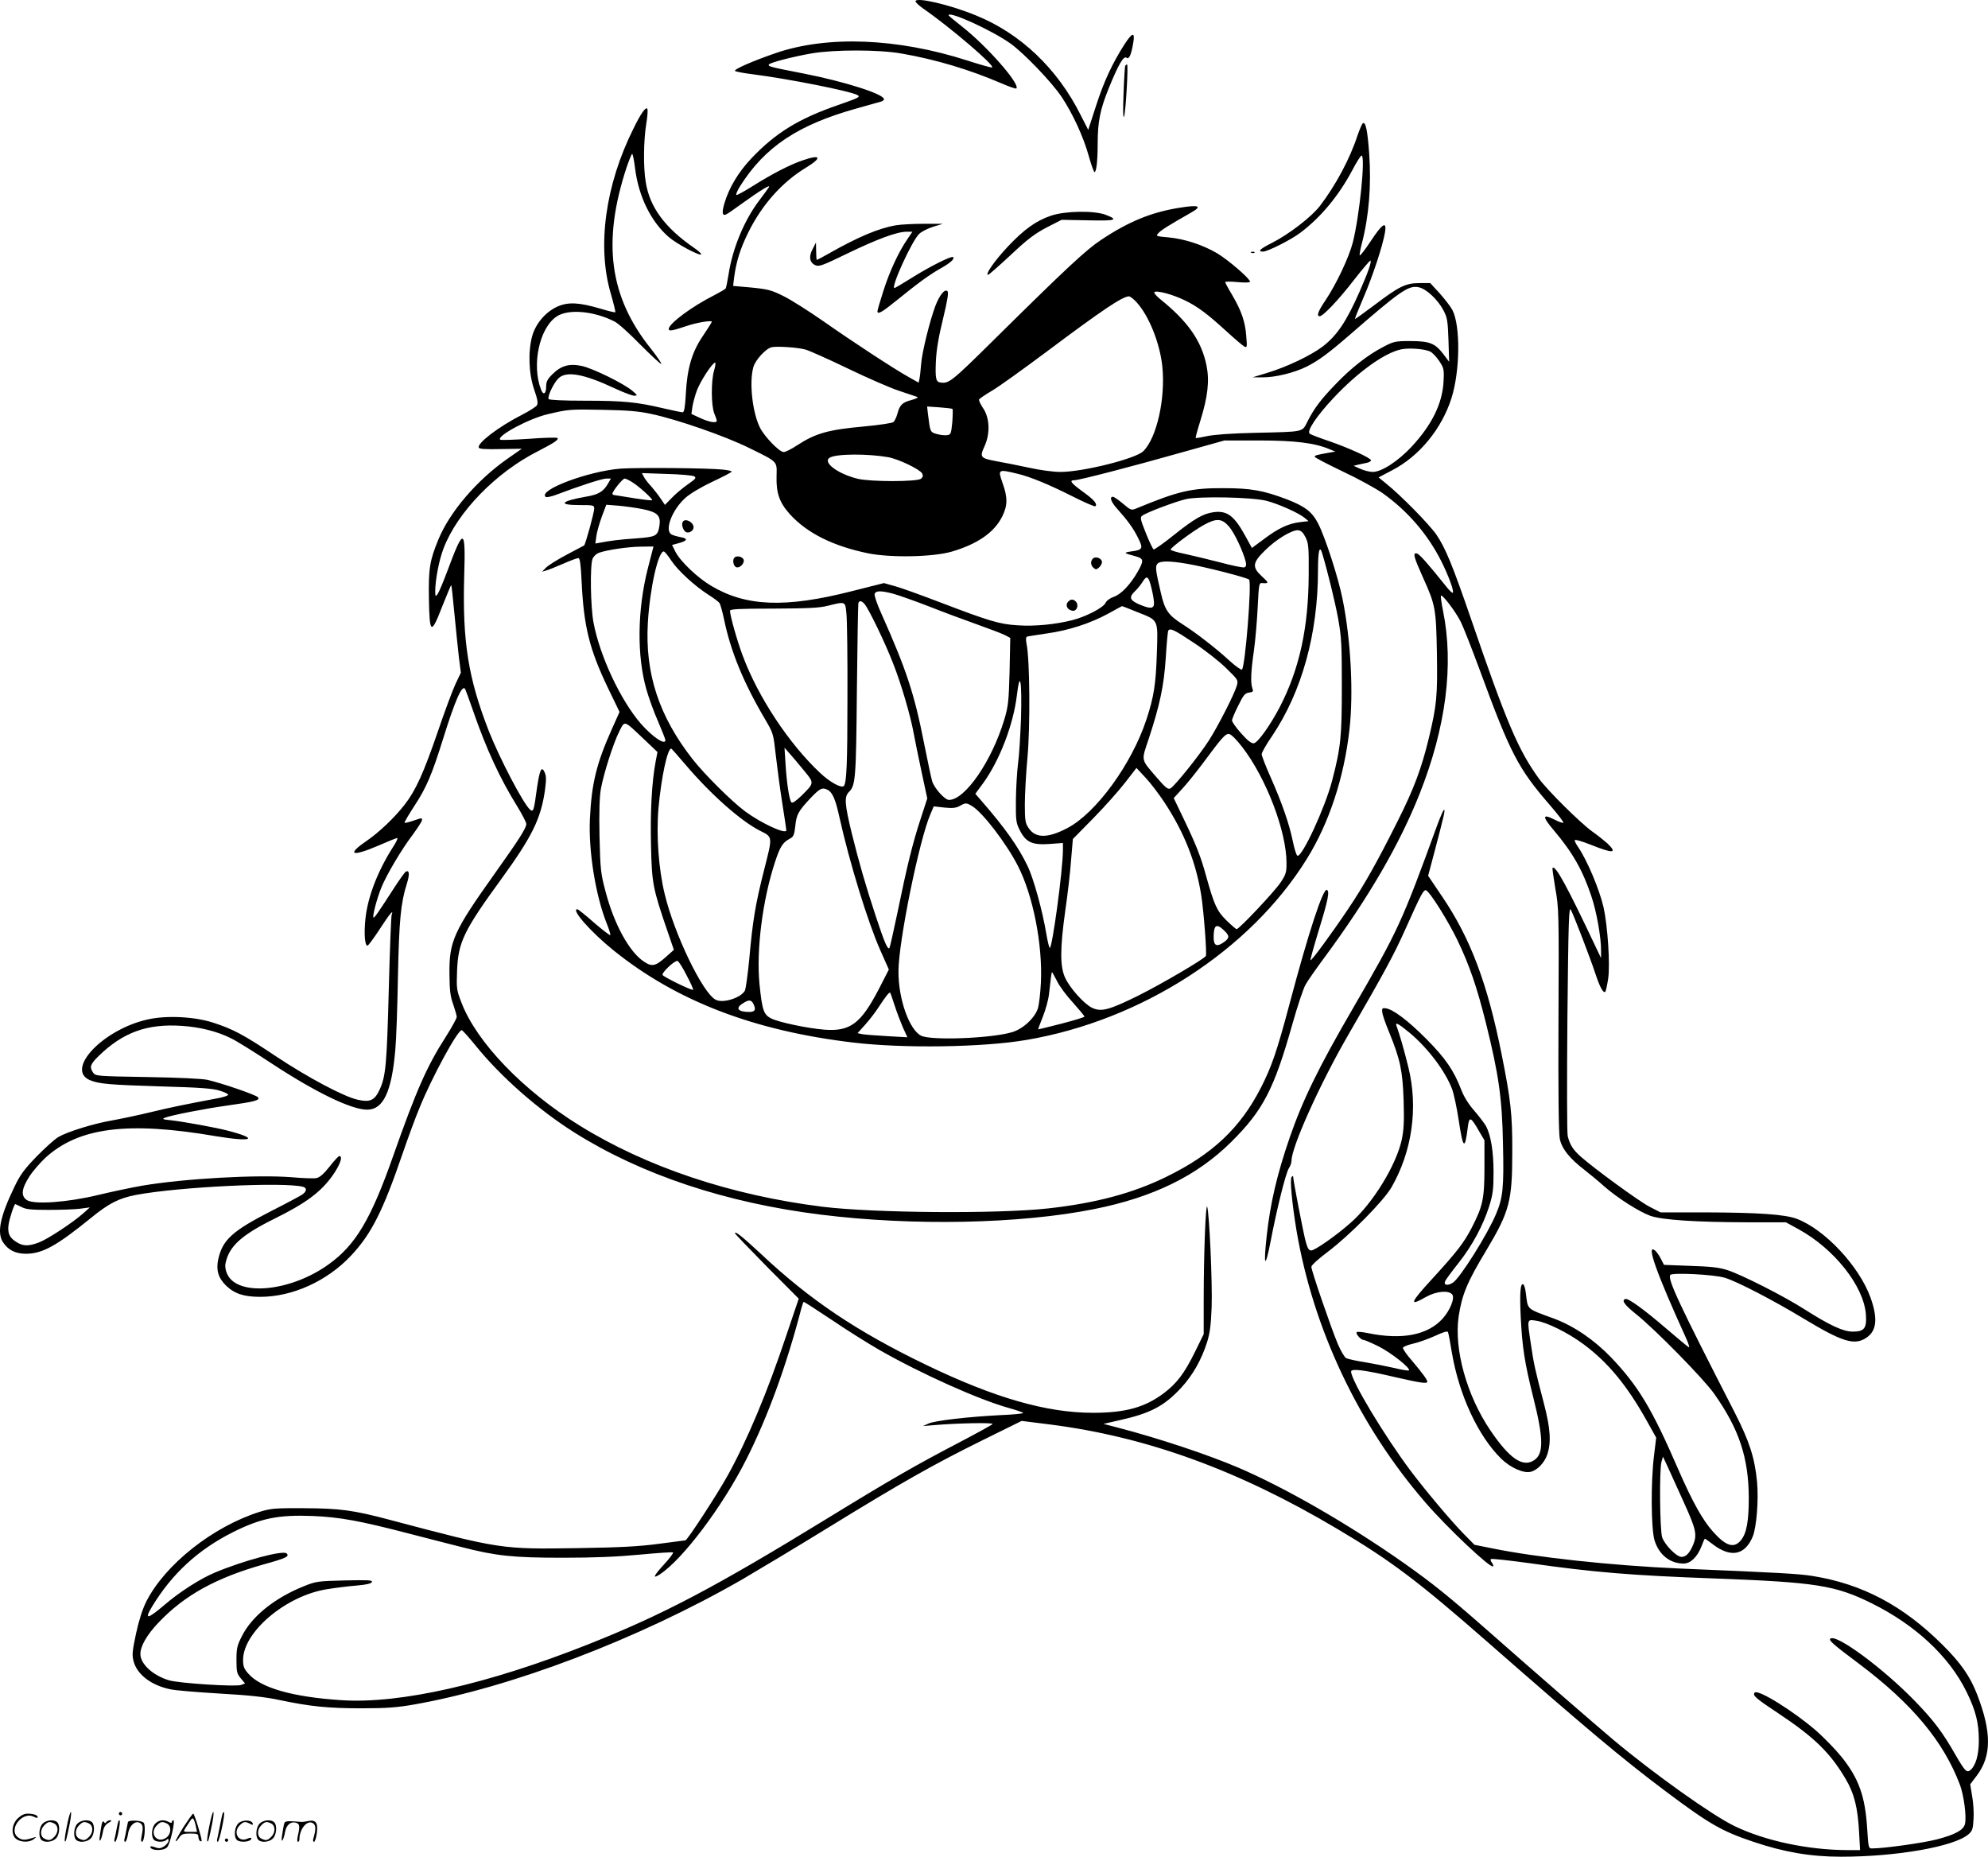 <svg version="1.0" xmlns="http://www.w3.org/2000/svg"
  viewBox="0 0 1200.292 1120.902"
 preserveAspectRatio="xMidYMid meet">
<g transform="translate(-0.238,1121.908) scale(0.1,-0.1)"
fill="#000000" stroke="none">
<path d="M5530 11211 c0 -6 21 -26 47 -44 162 -112 437 -347 415 -355 -6 -2
-73 17 -150 42 -421 135 -842 152 -1155 45 -145 -50 -261 -101 -246 -109 8 -4
55 -13 104 -19 220 -28 586 -101 633 -125 22 -12 13 -16 -115 -61 -238 -82
-378 -168 -523 -321 -79 -83 -136 -178 -164 -273 -16 -55 -13 -76 9 -67 7 2
52 33 101 69 110 79 171 116 159 96 -5 -8 -31 -43 -57 -78 -91 -119 -163 -291
-187 -450 -7 -41 -14 -78 -17 -83 -3 -5 -33 -22 -67 -40 -136 -68 -277 -173
-277 -205 0 -15 21 -11 108 18 57 20 152 36 152 26 0 -4 -24 -41 -53 -85 -67
-97 -96 -197 -104 -353 -4 -78 -10 -109 -19 -109 -7 0 -59 11 -116 24 -160 38
-243 46 -473 46 -130 0 -216 4 -220 10 -9 14 29 95 59 125 47 46 151 28 339
-60 53 -25 107 -45 119 -45 21 1 20 3 -12 30 -52 44 -239 136 -306 150 -75 16
-125 1 -176 -50 -30 -29 -38 -45 -38 -73 0 -46 -17 -57 -31 -20 -58 149 -10
373 95 442 70 46 223 33 349 -31 21 -10 92 -74 157 -141 66 -66 122 -118 125
-115 3 3 -25 44 -62 91 -252 314 -296 645 -147 1097 15 44 30 80 33 80 4 0 12
-40 18 -89 21 -168 96 -320 202 -412 48 -42 187 -116 197 -106 3 3 -15 21 -42
39 -177 122 -269 246 -293 398 -15 90 -13 249 3 350 8 47 11 89 6 93 -10 11
-39 -30 -82 -118 -171 -341 -222 -713 -138 -998 17 -60 30 -111 27 -113 -2 -2
-41 7 -87 21 -128 38 -195 42 -258 15 -73 -31 -134 -102 -156 -178 -26 -94
-22 -226 11 -323 21 -61 25 -84 17 -97 -6 -9 -47 -35 -90 -57 -141 -72 -271
-171 -261 -198 3 -9 42 -11 132 -9 l128 2 -89 -62 c-183 -129 -345 -318 -414
-484 -53 -129 -61 -175 -58 -360 4 -216 13 -220 82 -42 28 70 51 126 53 124 2
-1 10 -79 19 -172 9 -93 21 -211 27 -263 l12 -93 -32 -67 c-17 -36 -66 -167
-108 -291 -85 -247 -132 -352 -199 -438 -63 -81 -154 -167 -232 -221 -122 -83
-87 -96 75 -26 57 25 107 45 112 45 5 0 -6 -25 -26 -55 -92 -144 -152 -300
-166 -430 -10 -92 -4 -165 12 -165 5 0 38 45 74 100 59 91 86 124 72 86 -3 -8
-11 -205 -17 -438 -12 -459 -18 -536 -55 -616 -30 -66 -58 -79 -133 -62 -83
18 -299 133 -492 261 -199 133 -260 165 -380 204 -114 37 -282 45 -394 20
-273 -60 -504 -306 -348 -368 55 -22 116 -27 437 -37 219 -6 303 -12 343 -25
28 -8 52 -20 52 -25 0 -5 -24 -13 -52 -19 -227 -43 -290 -56 -415 -86 -78 -19
-184 -41 -234 -50 -111 -19 -269 -68 -324 -100 -22 -13 -81 -66 -132 -118 -76
-79 -99 -110 -136 -188 -84 -175 -103 -270 -68 -327 31 -49 76 -72 141 -72 99
1 183 47 390 215 110 90 170 120 272 140 258 49 899 80 1011 49 25 -8 21 -29
-8 -48 -14 -9 -96 -53 -183 -97 -238 -122 -295 -174 -322 -292 -14 -65 0 -113
47 -159 51 -49 107 -68 207 -68 194 0 404 95 548 249 123 131 192 268 313 621
31 91 77 215 102 275 74 182 228 465 253 465 5 0 42 -42 83 -92 152 -189 380
-389 599 -527 404 -254 914 -424 1488 -495 555 -69 1203 -56 1650 34 355 71
619 200 825 404 193 191 259 318 370 711 31 110 67 218 80 240 12 22 64 96
115 165 265 359 453 682 574 988 159 401 207 778 141 1103 -9 44 -15 85 -13
91 5 15 88 -93 120 -157 14 -27 67 -162 118 -300 181 -493 229 -586 419 -805
50 -58 87 -106 82 -108 -5 -2 -28 6 -51 18 -77 39 -78 21 -5 -65 111 -131 173
-239 225 -395 32 -93 60 -253 59 -330 l0 -45 -31 65 c-178 377 -245 498 -262
479 -2 -2 6 -58 17 -124 21 -116 22 -143 19 -790 -2 -448 1 -687 8 -722 13
-60 59 -118 152 -189 33 -26 85 -69 116 -97 81 -71 212 -154 279 -178 74 -25
270 -38 583 -39 l235 0 75 -41 c216 -118 394 -342 408 -514 6 -85 -9 -105 -80
-105 -57 0 -138 38 -288 133 -124 80 -381 210 -467 238 -53 17 -102 22 -226
26 l-158 6 -19 37 c-10 20 -26 42 -34 49 -58 48 5 -130 188 -532 14 -32 21
-55 14 -51 -7 4 -68 55 -136 113 -135 116 -229 184 -246 178 -25 -8 -7 -34 64
-91 113 -90 408 -390 472 -481 151 -214 208 -386 209 -629 0 -143 -14 -216
-48 -256 -41 -50 -90 -35 -166 50 -65 72 -126 182 -213 381 -157 363 -241 502
-404 673 -103 107 -225 190 -346 235 -169 62 -156 51 -169 153 -3 26 -10 50
-15 53 -18 11 -23 -49 -16 -196 9 -182 23 -275 76 -487 62 -246 63 -338 7
-377 -69 -48 -150 7 -267 180 -142 210 -219 488 -191 685 20 133 51 208 168
402 140 234 156 297 156 593 1 225 -9 313 -64 588 -86 431 -189 703 -361 956
l-83 123 39 147 c58 220 65 251 57 251 -4 0 -21 -39 -39 -87 -217 -596 -237
-639 -512 -1113 -206 -354 -303 -553 -381 -779 -77 -224 -117 -396 -139 -596
-20 -184 -9 -199 24 -30 38 198 91 411 110 441 9 13 16 33 16 45 0 83 170 461
339 754 227 393 278 487 347 641 99 221 112 244 127 238 23 -9 134 -186 191
-305 70 -147 115 -276 170 -496 77 -310 98 -453 103 -731 6 -261 0 -323 -42
-422 -52 -124 -217 -386 -260 -414 -33 -22 -60 -15 -46 11 5 10 41 59 80 108
83 105 148 226 185 343 22 71 26 101 26 205 0 123 -16 221 -45 277 -8 15 -40
57 -70 92 -36 41 -64 86 -80 128 -45 117 -95 190 -210 306 -111 112 -204 182
-247 186 -19 3 -23 -1 -20 -23 1 -15 20 -71 43 -125 66 -163 80 -229 86 -409
4 -124 1 -177 -11 -235 -33 -154 -175 -386 -309 -503 -88 -78 -216 -167 -238
-167 -14 0 -22 13 -33 53 -13 46 -76 371 -76 393 0 4 -4 4 -9 -2 -12 -11 2
-159 29 -322 101 -597 376 -1178 778 -1643 132 -153 394 -400 409 -386 3 4 0
13 -7 22 -7 9 -10 18 -6 22 3 4 109 -8 234 -25 386 -55 616 -74 1112 -92 617
-23 732 -41 953 -150 264 -131 467 -320 572 -533 57 -116 75 -189 75 -297 0
-86 -19 -150 -51 -177 -22 -18 -33 -6 -90 92 -78 137 -133 210 -249 329 -191
196 -474 405 -507 372 -10 -10 17 -34 176 -153 319 -240 508 -467 607 -729 24
-65 41 -195 30 -237 -9 -36 -58 -63 -168 -92 -80 -21 -319 -55 -394 -55 -20 0
-21 7 -28 118 -12 196 -50 304 -156 436 -35 43 -102 112 -149 154 -135 118
-353 254 -374 233 -16 -16 6 -35 142 -125 218 -145 313 -238 406 -395 53 -89
74 -174 82 -323 l6 -108 -79 0 c-236 1 -495 56 -679 145 -135 65 -486 315
-732 521 -131 111 -423 364 -758 659 -233 205 -331 284 -505 407 -331 233
-714 454 -1001 577 -183 78 -476 176 -729 242 l-85 22 100 23 c184 41 267 85
369 195 70 76 122 168 156 274 17 54 24 103 28 214 5 146 -14 569 -27 605 -9
24 -21 -288 -21 -564 l0 -205 -54 -110 c-62 -126 -109 -188 -186 -246 -114
-86 -232 -119 -428 -119 -281 0 -594 90 -1007 289 -421 203 -702 392 -999 671
-113 105 -156 139 -156 124 0 -4 87 -94 192 -201 l193 -194 -74 -219 c-116
-348 -238 -638 -357 -852 -61 -110 -242 -388 -253 -388 -3 0 -76 -10 -161 -21
-119 -16 -232 -22 -490 -26 -461 -7 -463 -7 -1135 171 -218 58 -299 69 -515
70 -178 1 -201 -1 -270 -22 -282 -89 -572 -318 -685 -543 -22 -44 -44 -112
-61 -191 -23 -108 -25 -129 -15 -168 21 -80 106 -145 221 -169 30 -7 165 -18
300 -26 178 -10 276 -21 360 -39 185 -39 293 -50 495 -50 151 0 216 5 318 23
586 103 1352 394 1979 754 89 52 323 192 518 312 445 274 644 386 938 531
l233 115 167 -21 c585 -74 1139 -275 1737 -630 326 -193 489 -316 917 -691
588 -515 806 -698 1063 -891 267 -200 339 -242 531 -307 186 -63 347 -91 532
-91 336 0 683 61 769 135 23 19 28 32 31 90 3 37 -1 100 -8 139 l-12 73 40 53
c89 118 90 261 2 489 -43 110 -97 189 -210 301 -237 236 -484 367 -785 415
-84 13 -182 19 -805 45 -407 18 -862 67 -1130 122 l-105 21 -65 66 c-74 75
-227 257 -317 376 -161 214 -363 550 -363 604 0 20 84 9 267 -34 153 -35 193
-41 193 -27 0 12 -29 51 -92 126 -33 37 -57 73 -55 79 2 6 29 17 60 24 32 7
91 28 133 47 52 24 76 31 79 23 3 -7 14 -64 24 -127 44 -255 158 -500 297
-637 57 -55 135 -90 179 -79 40 10 82 54 99 103 25 74 20 156 -20 310 -54 206
-61 238 -78 354 -24 159 -25 153 31 145 64 -9 194 -73 289 -144 146 -109 260
-247 379 -460 l57 -102 -13 -108 c-20 -158 -18 -442 3 -512 27 -87 93 -140
175 -140 43 0 83 39 109 105 9 25 18 45 20 45 2 0 24 -15 48 -34 109 -83 194
-66 241 47 23 56 36 221 26 330 -14 146 -46 244 -134 417 -336 655 -407 806
-390 832 9 16 267 3 330 -17 73 -22 291 -135 473 -245 237 -143 309 -165 381
-117 63 42 70 117 25 243 -69 190 -276 411 -445 475 -73 27 -230 38 -565 39
l-258 0 -68 35 c-66 35 -333 230 -414 302 -46 41 -65 71 -78 123 -5 19 -5 341
-2 714 6 593 9 676 21 652 20 -38 115 -286 147 -382 27 -83 49 -124 61 -112 3
3 11 38 17 78 13 85 -3 321 -28 433 -25 107 -98 281 -153 362 -12 17 -21 35
-21 41 0 7 40 -4 98 -27 135 -54 162 -52 100 8 -18 16 -60 50 -93 73 -74 54
-268 246 -322 320 -124 172 -194 336 -408 960 -112 326 -155 430 -209 510 -44
64 -217 240 -306 311 l-44 36 82 43 c164 85 299 250 358 435 52 164 55 436 6
532 -11 21 -46 66 -77 101 l-57 62 -64 0 c-84 0 -123 -19 -271 -131 -64 -48
-118 -87 -120 -86 -1 2 22 60 52 130 55 127 117 315 130 395 11 69 -16 52 -86
-54 -35 -53 -65 -92 -67 -86 -2 6 4 37 13 71 43 166 58 351 44 546 -10 136
-21 191 -38 180 -5 -3 -19 -36 -32 -73 -46 -142 -133 -303 -227 -426 -52 -67
-184 -169 -289 -223 -72 -36 -90 -53 -55 -53 28 0 171 72 227 115 122 92 230
222 311 374 26 50 52 91 57 91 25 0 -12 -366 -53 -526 -23 -89 -100 -252 -164
-347 -45 -66 -56 -97 -36 -97 21 0 112 96 206 217 53 68 99 122 101 119 8 -7
-15 -72 -65 -186 -80 -182 -137 -267 -225 -334 -70 -53 -217 -123 -330 -157
l-92 -28 61 0 c74 -1 193 28 266 65 70 35 131 80 257 189 308 268 357 302 418
290 46 -8 117 -75 151 -140 23 -44 26 -64 30 -180 l4 -130 -37 49 c-49 63 -82
76 -199 76 -89 0 -99 -2 -163 -36 -93 -48 -195 -128 -289 -227 -86 -89 -127
-143 -168 -224 -32 -64 -17 -60 -316 -67 -143 -3 -249 -11 -290 -20 -36 -8
-66 -13 -68 -11 -2 2 10 47 27 101 46 148 57 243 38 337 -30 148 -113 266
-277 398 -25 20 -42 40 -38 44 12 13 110 -13 184 -49 76 -37 134 -79 257 -192
45 -41 91 -80 101 -86 18 -10 19 -7 13 63 -6 86 -30 154 -86 249 -23 38 -41
72 -41 76 0 4 34 4 75 0 44 -4 75 -3 75 2 0 19 -131 131 -197 171 -88 52 -199
88 -296 97 -76 7 -77 7 -60 26 16 18 61 46 196 123 71 40 50 49 -68 30 -171
-27 -309 -84 -474 -194 -90 -59 -212 -173 -642 -598 -262 -259 -277 -271 -329
-263 -27 4 -31 24 -27 125 3 69 16 149 43 258 27 112 35 160 27 168 -16 16
-47 -22 -73 -89 -33 -88 -81 -280 -86 -352 -3 -36 -7 -75 -10 -88 l-5 -23 -57
32 c-90 50 -342 215 -517 338 -88 61 -196 130 -241 152 -72 36 -93 42 -193 52
l-112 10 6 51 c13 96 36 171 85 271 83 168 204 304 349 392 100 61 90 82 -20
44 -75 -25 -187 -83 -298 -153 -51 -32 -97 -58 -102 -56 -5 2 5 26 22 53 150
238 350 371 706 470 70 20 136 38 146 41 9 3 17 9 17 14 0 31 -239 107 -485
155 -205 40 -217 43 -210 55 7 11 144 47 260 67 136 23 404 23 540 -1 207 -36
408 -96 604 -180 46 -20 86 -34 90 -31 25 25 -177 255 -326 372 -46 36 -83 67
-83 70 0 28 264 -92 374 -171 81 -58 250 -234 309 -323 66 -99 131 -240 163
-355 15 -54 31 -98 35 -98 11 0 19 69 19 170 0 135 15 208 66 334 60 148 91
201 109 186 15 -12 29 22 41 98 9 59 -8 54 -53 -15 -75 -117 -125 -225 -172
-370 l-48 -148 -46 90 c-140 280 -363 492 -632 601 -158 65 -365 113 -365 85z
m1335 -1817 c74 -81 140 -245 155 -386 20 -194 -33 -432 -115 -513 -45 -45
-364 -125 -500 -125 -43 0 -125 11 -192 26 -65 14 -151 31 -191 38 -102 19
-106 24 -75 92 35 77 31 173 -11 232 -15 23 -25 45 -22 50 3 5 38 29 77 52 40
23 187 129 328 234 339 254 461 336 500 336 7 0 28 -16 46 -36z m-2000 -285
c22 -6 137 -57 255 -114 118 -57 258 -118 310 -135 52 -17 102 -34 110 -37 9
-3 -5 -11 -35 -19 -55 -14 -71 -30 -85 -85 -6 -20 -16 -42 -24 -48 -7 -6 -85
-18 -172 -26 -222 -20 -296 -41 -410 -115 -33 -22 -69 -40 -80 -40 -26 0 -116
93 -143 147 -46 92 -66 274 -40 366 12 43 76 113 111 120 32 7 155 -1 203 -14z
m3772 -12 c13 -6 37 -31 54 -56 29 -44 31 -50 27 -126 -7 -133 -71 -262 -194
-394 -83 -88 -180 -151 -234 -151 -19 0 -53 9 -75 19 l-40 18 28 7 c15 3 38 8
52 11 14 3 25 10 25 15 0 14 -130 73 -250 115 -58 19 -111 40 -119 45 -23 13
39 106 144 218 148 157 307 271 407 292 49 10 139 3 175 -13z m-4323 -114
c-19 -62 -18 -213 1 -260 8 -19 15 -39 15 -44 0 -16 -45 -9 -99 16 l-54 25 6
44 c4 24 16 68 27 98 21 56 94 168 110 168 4 0 2 -21 -6 -47z m1439 -233 c3
-3 2 -39 -1 -80 -7 -70 -9 -75 -32 -78 -13 -2 -41 1 -62 7 -40 12 -39 10 -53
121 l-5 45 74 -5 c41 -3 77 -7 79 -10z m-1818 -30 c157 -33 446 -134 590 -205
177 -87 168 -79 166 -170 -3 -104 18 -161 82 -232 104 -113 258 -190 469 -234
139 -28 393 -23 507 10 156 46 257 116 305 213 32 65 33 113 2 200 -30 85 -29
86 94 56 75 -18 188 -65 327 -135 73 -37 135 -64 139 -60 14 13 -8 39 -76 88
-73 53 -84 69 -50 69 27 0 348 83 655 170 l250 70 210 0 c216 0 337 -15 425
-53 l35 -14 -40 -7 c-72 -13 -85 -16 -85 -24 0 -5 75 -44 167 -88 92 -43 201
-103 243 -132 152 -108 273 -249 355 -412 43 -86 78 -181 69 -189 -3 -3 -20
12 -37 34 -119 148 -165 200 -181 203 -25 5 -18 -21 40 -150 73 -162 77 -183
82 -453 4 -261 -1 -312 -49 -513 -44 -182 -90 -305 -186 -496 -125 -250 -205
-392 -300 -533 -101 -151 -223 -316 -228 -311 -3 2 20 83 49 179 57 185 68
239 49 246 -23 8 -111 -260 -223 -682 -78 -294 -110 -386 -176 -515 -124 -241
-291 -399 -569 -535 -201 -99 -426 -159 -713 -191 -307 -34 -1052 -28 -1364
10 -552 69 -1061 239 -1466 490 -342 212 -621 502 -713 741 -30 77 -31 85 -27
195 7 172 41 242 269 555 184 254 236 360 261 529 9 67 9 90 -1 112 -19 42
-30 18 -47 -97 -18 -134 -21 -144 -41 -128 -40 34 -182 305 -249 474 -125 321
-160 540 -149 934 9 299 -2 301 -105 24 -23 -61 -48 -120 -55 -130 -13 -17
-14 -16 -15 14 0 69 23 192 51 263 84 219 316 457 569 585 97 50 128 70 118
80 -4 4 -82 2 -173 -5 -92 -6 -169 -9 -173 -5 -22 22 175 128 289 154 124 29
128 30 334 26 147 -3 213 -8 290 -25z m1430 -261 c62 -11 191 -73 205 -98 7
-14 5 -22 -7 -32 -22 -19 -307 -19 -383 0 -121 30 -213 100 -168 127 38 24
228 25 353 3z m-2507 -1529 c80 -232 163 -411 268 -580 30 -49 54 -96 54 -105
0 -25 -44 -94 -193 -303 -246 -346 -273 -406 -271 -602 1 -101 5 -136 23 -185
11 -32 21 -67 21 -75 0 -9 -30 -63 -66 -120 -113 -176 -176 -317 -319 -723
-134 -381 -227 -536 -390 -652 -229 -164 -546 -194 -610 -59 -11 23 -15 47
-11 66 21 103 94 170 298 271 186 92 275 158 346 256 47 66 67 121 43 121 -5
0 -32 -29 -59 -64 -35 -44 -59 -65 -79 -69 -15 -3 -82 -1 -148 5 -210 17 -652
-8 -905 -51 -63 -11 -182 -36 -265 -56 -186 -45 -387 -59 -430 -31 -38 25 -33
68 15 143 22 34 66 84 96 112 201 184 497 222 1029 131 223 -37 267 -17 70 34
-75 19 -261 53 -340 62 -52 5 -57 8 -35 16 39 15 244 55 375 73 165 23 200 32
185 50 -12 14 -214 84 -305 105 -30 7 -178 14 -363 17 -304 5 -313 6 -327 26
-24 34 -18 51 33 101 147 143 293 196 502 182 109 -7 217 -34 299 -76 32 -15
140 -83 242 -150 266 -175 483 -280 578 -280 97 0 148 106 170 360 6 63 13
264 16 445 7 339 17 443 54 560 18 57 15 85 -8 71 -5 -4 -36 -46 -67 -94 -100
-155 -119 -182 -126 -182 -10 0 19 112 46 179 32 79 122 231 191 322 30 41 55
80 55 86 0 16 3 16 -54 -3 -26 -9 -49 -14 -51 -12 -3 2 25 49 60 103 71 108
105 187 171 399 75 240 117 336 135 305 4 -8 25 -66 47 -129z m5653 -1944
c110 -91 217 -232 258 -340 11 -29 29 -113 40 -186 27 -180 38 -188 56 -42 8
63 18 59 67 -27 l33 -56 0 -165 c0 -189 -10 -233 -78 -365 -48 -91 -87 -142
-239 -308 -134 -146 -140 -167 -35 -107 61 34 135 41 157 15 18 -21 -12 -96
-58 -147 -90 -99 -245 -129 -450 -87 -34 7 -65 10 -68 6 -9 -9 25 -47 41 -47
7 0 48 -18 91 -39 75 -38 195 -132 183 -145 -3 -3 -41 3 -86 14 -44 10 -124
26 -177 35 -54 8 -106 20 -116 25 -10 5 -33 45 -51 87 -42 101 -159 442 -159
464 0 10 42 48 98 90 133 100 337 307 385 389 125 217 163 480 103 725 -25
102 -55 206 -71 248 -12 29 8 19 76 -37z m-8380 -1053 c27 -15 60 -18 164 -18
72 0 157 3 190 7 l60 8 -39 -35 c-64 -57 -215 -156 -267 -176 -63 -24 -96 -24
-136 1 -43 26 -56 54 -49 105 5 37 34 125 41 125 1 0 17 -8 36 -17z m4893
-682 c90 -61 219 -142 287 -181 250 -143 601 -301 786 -352 46 -13 83 -26 83
-29 0 -4 -62 -10 -137 -13 -195 -10 -396 -33 -435 -51 l-33 -15 60 5 c147 13
370 17 360 7 -5 -6 -98 -57 -205 -113 -253 -132 -407 -220 -785 -452 -685
-420 -998 -585 -1449 -764 -607 -241 -1137 -361 -1491 -338 -295 19 -488 74
-563 160 -26 29 -32 44 -32 83 0 170 261 389 507 427 48 8 128 18 177 22 61 5
91 12 94 22 4 11 -26 12 -164 9 -161 -4 -173 -5 -247 -35 -177 -71 -315 -182
-375 -303 -28 -55 -32 -73 -32 -143 0 -71 3 -82 26 -110 l26 -31 -24 -9 c-32
-12 -373 10 -435 28 -97 29 -173 98 -173 159 0 47 38 114 109 189 156 165 348
271 636 352 137 38 156 48 138 66 -21 21 -261 -43 -434 -116 -87 -36 -214
-118 -299 -191 -108 -92 -129 -96 -79 -13 121 199 278 343 489 449 169 84 273
105 480 97 165 -7 285 -29 585 -107 110 -28 250 -65 312 -80 209 -54 311 -65
613 -65 195 0 331 6 468 19 106 10 195 16 198 13 4 -3 -21 -36 -55 -73 -63
-69 -72 -90 -24 -59 138 91 379 411 521 693 130 257 243 567 332 910 6 23 13
42 15 42 3 0 79 -49 169 -109z m5145 -1102 c74 -163 81 -195 56 -256 -21 -50
-43 -73 -70 -73 -30 0 -100 71 -117 118 -14 42 -18 406 -4 457 l9 30 28 -60
c15 -33 59 -130 98 -216z M3750 8390 c-194 -15 -497 -128 -454 -170 5 -5 32 0
64 12 142 54 278 98 303 98 l28 0 -18 -31 c-28 -48 -58 -66 -131 -78 -154 -27
-175 -51 -42 -51 87 0 90 -1 90 -22 0 -23 -53 -216 -61 -222 -2 -1 -49 -26
-104 -55 -55 -29 -111 -64 -125 -78 l-25 -25 25 7 c14 4 60 22 103 41 43 19
84 34 91 34 10 0 15 -36 20 -142 13 -271 47 -408 158 -640 l71 -147 -48 -107
c-92 -206 -121 -327 -131 -539 -9 -193 34 -462 102 -632 14 -35 24 -67 21 -69
-3 -3 -47 31 -98 75 -51 45 -96 81 -101 81 -40 0 81 -137 217 -247 380 -307
849 -487 1450 -558 303 -36 783 -29 1045 16 695 118 1350 541 1692 1092 135
217 225 490 258 782 25 221 8 542 -41 784 -25 128 -104 373 -148 459 -36 71
-79 104 -190 147 -141 53 -215 67 -381 67 -194 1 -272 -17 -526 -122 -30 -13
-34 -12 -81 28 -27 23 -55 42 -61 42 -23 0 -12 -31 26 -73 61 -68 98 -118 126
-176 32 -63 28 -72 -42 -81 -49 -7 -46 -10 26 -29 51 -14 52 -26 12 -96 -44
-76 -99 -134 -143 -149 -23 -8 -44 -23 -50 -37 -14 -29 -118 -83 -201 -104
-103 -26 -227 -38 -329 -31 -111 7 -168 24 -472 140 -110 42 -231 86 -268 96
l-68 19 -194 -49 c-400 -102 -638 -93 -848 32 -82 48 -186 147 -216 205 l-21
42 40 11 c53 14 58 28 13 36 -21 4 -46 11 -55 16 -46 23 1 148 82 221 29 26
94 65 164 98 64 30 116 57 116 61 0 4 -24 9 -52 12 -96 10 -511 13 -618 6z
m443 -46 c15 -9 11 -15 -35 -47 -29 -20 -73 -56 -97 -81 l-44 -45 -25 37 c-13
20 -39 53 -57 74 -19 20 -39 46 -45 58 l-12 23 148 -5 c82 -2 157 -9 167 -14z
m-367 -40 c42 -28 114 -94 114 -104 0 -4 -48 2 -107 11 -60 10 -114 18 -120
19 -7 0 -13 4 -13 8 0 16 62 92 74 92 7 0 31 -12 52 -26z m3822 -108 c71 -18
195 -73 231 -103 l24 -20 -51 -6 c-70 -8 -132 -37 -218 -102 l-73 -54 -40 73
c-67 122 -110 154 -191 143 -62 -8 -116 -39 -239 -137 -62 -50 -118 -89 -123
-88 -5 2 -26 46 -47 98 -34 85 -36 96 -22 106 29 21 201 85 264 100 83 18 395
12 485 -10z m-3763 -51 c87 -18 108 -39 99 -99 -10 -63 -20 -68 -139 -77 -102
-7 -156 -14 -219 -26 l-29 -5 6 44 c3 25 18 77 33 118 l27 72 76 -6 c42 -4
108 -13 146 -21z m3538 -105 c33 -38 86 -152 101 -213 4 -19 2 -29 -8 -33 -7
-3 -74 10 -147 30 -74 19 -171 42 -216 52 -46 9 -83 21 -83 25 0 12 137 114
201 149 76 42 109 40 152 -10z m462 -65 c18 -36 20 -59 19 -220 -1 -324 -55
-573 -175 -805 -58 -111 -132 -214 -156 -218 -15 -2 -37 15 -77 60 -31 35 -56
70 -55 78 0 8 17 49 38 90 31 64 41 75 65 78 24 3 27 7 20 25 -12 35 -9 103 9
227 9 63 19 182 23 263 7 142 8 148 28 146 41 -3 41 1 -2 40 -61 56 -58 83 18
157 68 68 164 125 200 122 18 -2 31 -14 45 -43z m-3971 -187 c-64 -251 -67
-530 -8 -734 14 -49 45 -135 70 -191 24 -56 44 -107 44 -112 0 -33 -78 19
-148 99 -122 140 -248 408 -286 610 -18 93 -22 344 -6 385 5 14 22 30 36 36
48 18 177 37 255 38 l77 1 -34 -132z m4070 95 c32 -105 79 -296 98 -400 20
-113 22 -160 22 -408 0 -301 -6 -367 -59 -570 -43 -164 -181 -461 -209 -452
-6 2 -19 42 -28 88 -22 106 -65 230 -134 386 -30 67 -54 130 -54 139 0 10 29
61 65 113 178 266 275 616 275 997 0 113 9 154 24 107z m-3928 -49 c40 -60
140 -152 226 -207 29 -18 58 -40 64 -48 6 -8 18 -52 28 -99 40 -193 117 -382
250 -607 47 -80 48 -85 62 -210 8 -70 25 -200 39 -289 14 -88 25 -163 25 -167
0 -28 -150 41 -249 114 -83 62 -244 222 -317 315 -203 259 -288 518 -270 824
12 206 62 430 96 430 5 0 26 -25 46 -56z m3117 -19 c106 -18 359 -83 371 -95
17 -17 -23 -523 -43 -543 -4 -4 -39 20 -77 55 -78 72 -202 168 -284 220 -83
53 -105 84 -128 185 -33 141 -35 162 -22 178 16 19 73 19 183 0z m-217 -152
c8 -32 14 -70 14 -85 0 -35 -22 -36 -91 -7 -56 25 -62 43 -23 80 14 13 35 39
46 57 25 41 36 33 54 -45z m-1561 -28 c32 -9 129 -43 214 -76 86 -34 218 -83
294 -110 76 -27 152 -56 169 -65 l30 -16 -4 -201 c-5 -183 -8 -211 -32 -292
-76 -252 -237 -485 -334 -485 -25 0 -86 68 -101 111 -6 19 -28 124 -50 234
-58 295 -106 441 -256 777 -27 59 -45 113 -42 122 8 20 37 20 112 1z m-173
-62 c25 -29 122 -228 172 -357 49 -123 107 -321 126 -429 6 -34 27 -135 46
-225 l35 -163 -41 -126 c-47 -143 -81 -280 -140 -568 -23 -109 -44 -203 -47
-208 -10 -16 -30 31 -82 188 -63 191 -101 323 -146 504 -43 177 -46 220 -17
249 40 40 43 77 48 612 3 283 7 521 9 528 6 17 19 15 37 -5z m-109 -60 c4 -38
7 -266 6 -508 0 -396 -5 -514 -22 -531 -15 -15 -85 24 -143 79 -187 175 -374
457 -467 707 -34 90 -77 243 -77 272 0 10 51 13 262 13 208 1 277 4 328 17
109 27 106 28 113 -49z m1756 11 c130 -52 125 -40 118 -251 -6 -185 -18 -262
-63 -398 -89 -270 -305 -566 -479 -656 -117 -61 -191 -61 -232 1 -20 29 -23
45 -23 142 0 60 7 189 16 286 17 185 14 587 -5 680 -6 31 -5 45 3 48 6 2 60
10 119 19 131 18 263 61 371 120 45 25 82 45 83 45 2 0 43 -16 92 -36z m339
-184 c66 -43 154 -112 196 -153 74 -72 75 -74 66 -107 -14 -50 -114 -246 -168
-330 -59 -92 -207 -276 -232 -290 -15 -8 -28 1 -80 61 -102 119 -98 100 -51
241 66 201 91 317 102 487 5 85 12 158 15 163 11 17 35 6 152 -72z m-1041
-455 c-4 -104 -11 -228 -18 -275 -6 -47 -12 -146 -13 -220 -1 -126 1 -139 24
-184 37 -72 74 -89 178 -82 l82 6 0 -42 c0 -120 -66 -607 -80 -591 -4 4 -13
42 -20 83 -23 140 -78 339 -114 412 -55 115 -136 229 -275 389 l-40 46 48 65
c99 137 182 353 203 530 19 157 31 87 25 -137z m-2277 -128 l82 -78 -11 -57
c-23 -122 -33 -300 -28 -506 5 -231 10 -258 102 -526 l36 -105 -48 -43 c-63
-56 -84 -61 -133 -28 -88 58 -180 226 -231 421 -30 112 -32 134 -37 335 -3
148 0 237 8 285 17 94 75 276 111 348 35 68 25 71 149 -46z m3612 -47 c146
-189 268 -510 268 -702 0 -56 -4 -69 -37 -118 -37 -55 -249 -280 -264 -280 -5
0 -32 24 -62 53 -57 56 -73 91 -122 266 -32 118 -62 193 -137 349 l-59 123 52
57 c29 31 84 100 123 152 117 158 137 181 160 178 12 -2 45 -35 78 -78z
m-3361 -107 c153 -180 333 -339 448 -398 80 -40 79 -32 27 -237 -53 -209 -69
-305 -90 -541 -9 -93 -21 -177 -26 -188 -24 -44 -133 -79 -177 -55 -78 40
-249 395 -307 636 -37 150 -52 357 -38 520 17 186 54 360 77 360 2 0 41 -44
86 -97z m715 -35 c64 -77 64 -75 -15 -153 -32 -31 -54 -46 -60 -40 -13 13 -29
117 -36 235 l-6 95 31 -35 c17 -19 56 -65 86 -102z m2177 -193 c119 -181 190
-360 222 -560 15 -94 35 -355 28 -367 -11 -19 -265 -168 -407 -239 -178 -88
-225 -100 -280 -74 -48 23 -133 118 -162 180 -32 67 -32 176 0 405 14 96 30
233 35 304 l11 130 123 125 c68 69 154 166 192 215 l69 89 55 -59 c30 -32 81
-99 114 -149z m-2032 75 c28 -16 46 -57 69 -162 61 -275 172 -636 248 -807
l51 -115 -61 -119 c-108 -207 -172 -256 -328 -244 -102 8 -277 45 -322 68 -45
23 -54 50 -70 207 -20 205 18 506 93 735 31 95 47 120 90 143 22 11 27 22 33
75 7 71 18 91 94 172 57 59 69 64 103 47z m873 -99 c63 -39 204 -223 273 -357
92 -178 151 -475 140 -707 -3 -62 -11 -130 -17 -152 -18 -61 -93 -130 -160
-148 -128 -37 -484 -50 -545 -21 -72 34 -139 222 -138 389 0 177 125 792 193
949 l20 47 63 -7 c49 -5 71 -3 93 9 37 21 41 21 78 -2z m1518 -748 c36 -34 35
-47 -2 -73 -41 -29 -60 -20 -60 29 0 76 16 88 62 44z m-3244 -272 c24 -45 42
-85 39 -87 -6 -7 -176 76 -184 89 -8 13 74 90 90 85 7 -2 32 -41 55 -87z
m2236 -34 c14 -30 57 -88 96 -130 38 -43 70 -81 70 -85 0 -4 -63 -23 -140 -43
-77 -20 -140 -35 -140 -34 0 2 13 36 29 77 16 40 32 98 36 128 12 107 16 140
19 140 2 0 15 -24 30 -53z m-980 -148 c13 -41 36 -100 50 -133 l27 -59 -123 7
c-68 4 -135 9 -151 12 l-27 6 46 51 c26 29 63 77 82 107 42 64 64 92 69 86 2
-2 14 -37 27 -77z m-854 12 c19 -37 12 -51 -24 -51 -69 0 -86 23 -38 52 35 23
49 22 62 -1z M4125 8069 c-11 -16 3 -56 21 -63 19 -7 44 10 44 30 0 31 -51 57
-65 33z M4437 7853 c-14 -13 -7 -51 10 -58 25 -9 58 32 42 51 -12 15 -41 19
-52 7z M6601 7847 c-16 -16 -14 -42 5 -57 13 -11 18 -10 35 6 11 12 17 27 14
36 -8 20 -40 29 -54 15z M6449 7584 c-16 -20 -1 -48 29 -52 25 -4 39 32 22 53
-16 19 -34 19 -51 -1z M6796 10822 c-2 -4 -7 -80 -10 -167 -4 -99 -3 -152 3
-140 10 23 27 315 18 315 -3 0 -8 -4 -11 -8z M6348 9917 c-91 -31 -163 -83
-261 -187 -78 -83 -139 -170 -119 -170 5 0 66 54 137 120 102 96 145 128 217
166 l90 46 159 -3 c168 -4 188 2 108 33 -70 27 -245 24 -331 -5z M5412 9859
c-103 -17 -231 -71 -410 -173 -35 -20 -66 -36 -68 -36 -2 0 -4 24 -4 53 l-1
52 -20 -39 c-25 -46 -19 -82 16 -98 22 -10 44 -2 192 70 182 88 301 132 358
132 l36 0 -31 -46 c-51 -74 -106 -191 -144 -311 -20 -62 -36 -117 -36 -123 0
-22 28 -6 119 68 127 103 194 152 263 191 59 33 85 57 75 68 -10 9 -143 -58
-251 -126 -53 -33 -100 -61 -103 -61 -25 0 106 288 150 328 14 13 51 32 83 42
l59 18 -115 0 c-63 0 -139 -4 -168 -9z M7558 9693 c7 -3 16 -2 19 1 4 3 -2 6
-13 5 -11 0 -14 -3 -6 -6z M406 194 c-10 -47 -15 -88 -12 -91 5 -6 9 7 30 110
7 37 10 67 6 67 -4 0 -15 -39 -24 -86z M720 270 c0 -5 5 -10 10 -10 6 0 10 5
10 10 0 6 -4 10 -10 10 -5 0 -10 -4 -10 -10z M1266 194 c-10 -47 -15 -88 -12
-91 5 -6 9 7 30 110 7 37 10 67 6 67 -4 0 -15 -39 -24 -86z M1346 269 c-3 -8
-10 -41 -16 -74 -6 -33 -14 -68 -16 -77 -3 -10 -1 -18 3 -18 10 0 46 171 38
178 -2 3 -7 -1 -9 -9z M109 241 c-38 -38 -41 -101 -7 -125 29 -20 79 -20 104
0 18 14 18 15 1 10 -53 -17 -69 -17 -92 -2 -69 45 21 166 94 126 12 -6 21 -7
21 -1 0 12 -25 21 -62 21 -19 0 -39 -10 -59 -29z M1110 189 c-28 -45 -49 -83
-47 -85 2 -3 12 7 21 21 14 21 24 25 66 25 43 0 50 -3 50 -19 0 -11 5 -23 10
-26 6 -3 10 -3 10 1 0 20 -44 164 -51 164 -4 0 -30 -37 -59 -81z m75 4 l7 -33
-42 0 c-42 0 -42 0 -28 23 8 12 21 32 29 44 15 25 22 18 34 -34z M260 210
c-22 -22 -27 -79 -8 -98 19 -19 66 -14 88 8 22 22 27 79 8 98 -19 19 -66 14
-88 -8z m71 0 c25 -14 25 -54 -1 -80 -23 -23 -33 -24 -61 -10 -25 14 -25 54 1
80 23 23 33 24 61 10z M470 210 c-22 -22 -27 -79 -8 -98 19 -19 66 -14 88 8
22 22 27 79 8 98 -19 19 -66 14 -88 -8z m71 0 c25 -14 25 -54 -1 -80 -23 -23
-33 -24 -61 -10 -25 14 -25 54 1 80 23 23 33 24 61 10z M616 204 c-3 -16 -8
-47 -11 -69 -8 -51 10 -26 19 27 5 27 15 42 34 53 18 10 22 14 10 15 -9 0 -20
-5 -24 -11 -5 -8 -9 -8 -14 1 -5 8 -10 3 -14 -16z M717 223 c-2 -4 -7 -26 -11
-48 -4 -22 -9 -48 -12 -57 -3 -10 -1 -18 4 -18 4 0 14 28 20 62 11 58 10 81
-1 61z M775 220 c-1 -3 -5 -23 -9 -45 -4 -22 -9 -48 -12 -57 -3 -10 -1 -18 4
-18 5 0 13 20 17 45 7 53 44 87 74 68 17 -11 19 -28 8 -80 -4 -18 -3 -33 2
-33 16 0 24 99 11 115 -12 14 -87 18 -95 5z M940 210 c-22 -22 -27 -79 -8 -98
15 -15 61 -15 76 0 9 9 12 8 12 -5 0 -9 -12 -24 -26 -34 -21 -13 -32 -15 -55
-6 -16 6 -29 8 -29 3 0 -24 81 -27 102 -2 18 19 50 162 37 162 -5 0 -9 -5 -9
-10 0 -7 -6 -7 -19 0 -30 16 -59 12 -81 -10z m71 0 c29 -16 25 -65 -6 -86 -56
-37 -103 28 -55 76 23 23 33 24 61 10z M1441 211 c-23 -23 -28 -80 -9 -99 19
-19 88 -13 88 9 0 5 -11 4 -24 -2 -54 -25 -89 38 -46 81 23 23 33 24 62 9 16
-9 19 -8 16 3 -8 22 -64 22 -87 -1z M1570 210 c-22 -22 -27 -79 -8 -98 19 -19
66 -14 88 8 22 22 27 79 8 98 -19 19 -66 14 -88 -8z m71 0 c25 -14 25 -54 -1
-80 -23 -23 -33 -24 -61 -10 -25 14 -25 54 1 80 23 23 33 24 61 10z M1716 201
c-3 -14 -8 -44 -11 -66 -8 -51 10 -26 19 27 8 41 35 63 66 53 22 -7 24 -21 11
-77 -5 -22 -5 -38 0 -38 5 0 9 6 9 13 0 68 51 125 85 97 15 -13 15 -35 -1 -92
-3 -10 -1 -18 4 -18 6 0 13 23 17 50 9 63 -5 84 -49 76 -17 -4 -35 -6 -41 -6
-101 8 -104 7 -109 -19z M1360 110 c0 -5 5 -10 10 -10 6 0 10 5 10 10 0 6 -4
10 -10 10 -5 0 -10 -4 -10 -10z"/>
</g>
</svg>
